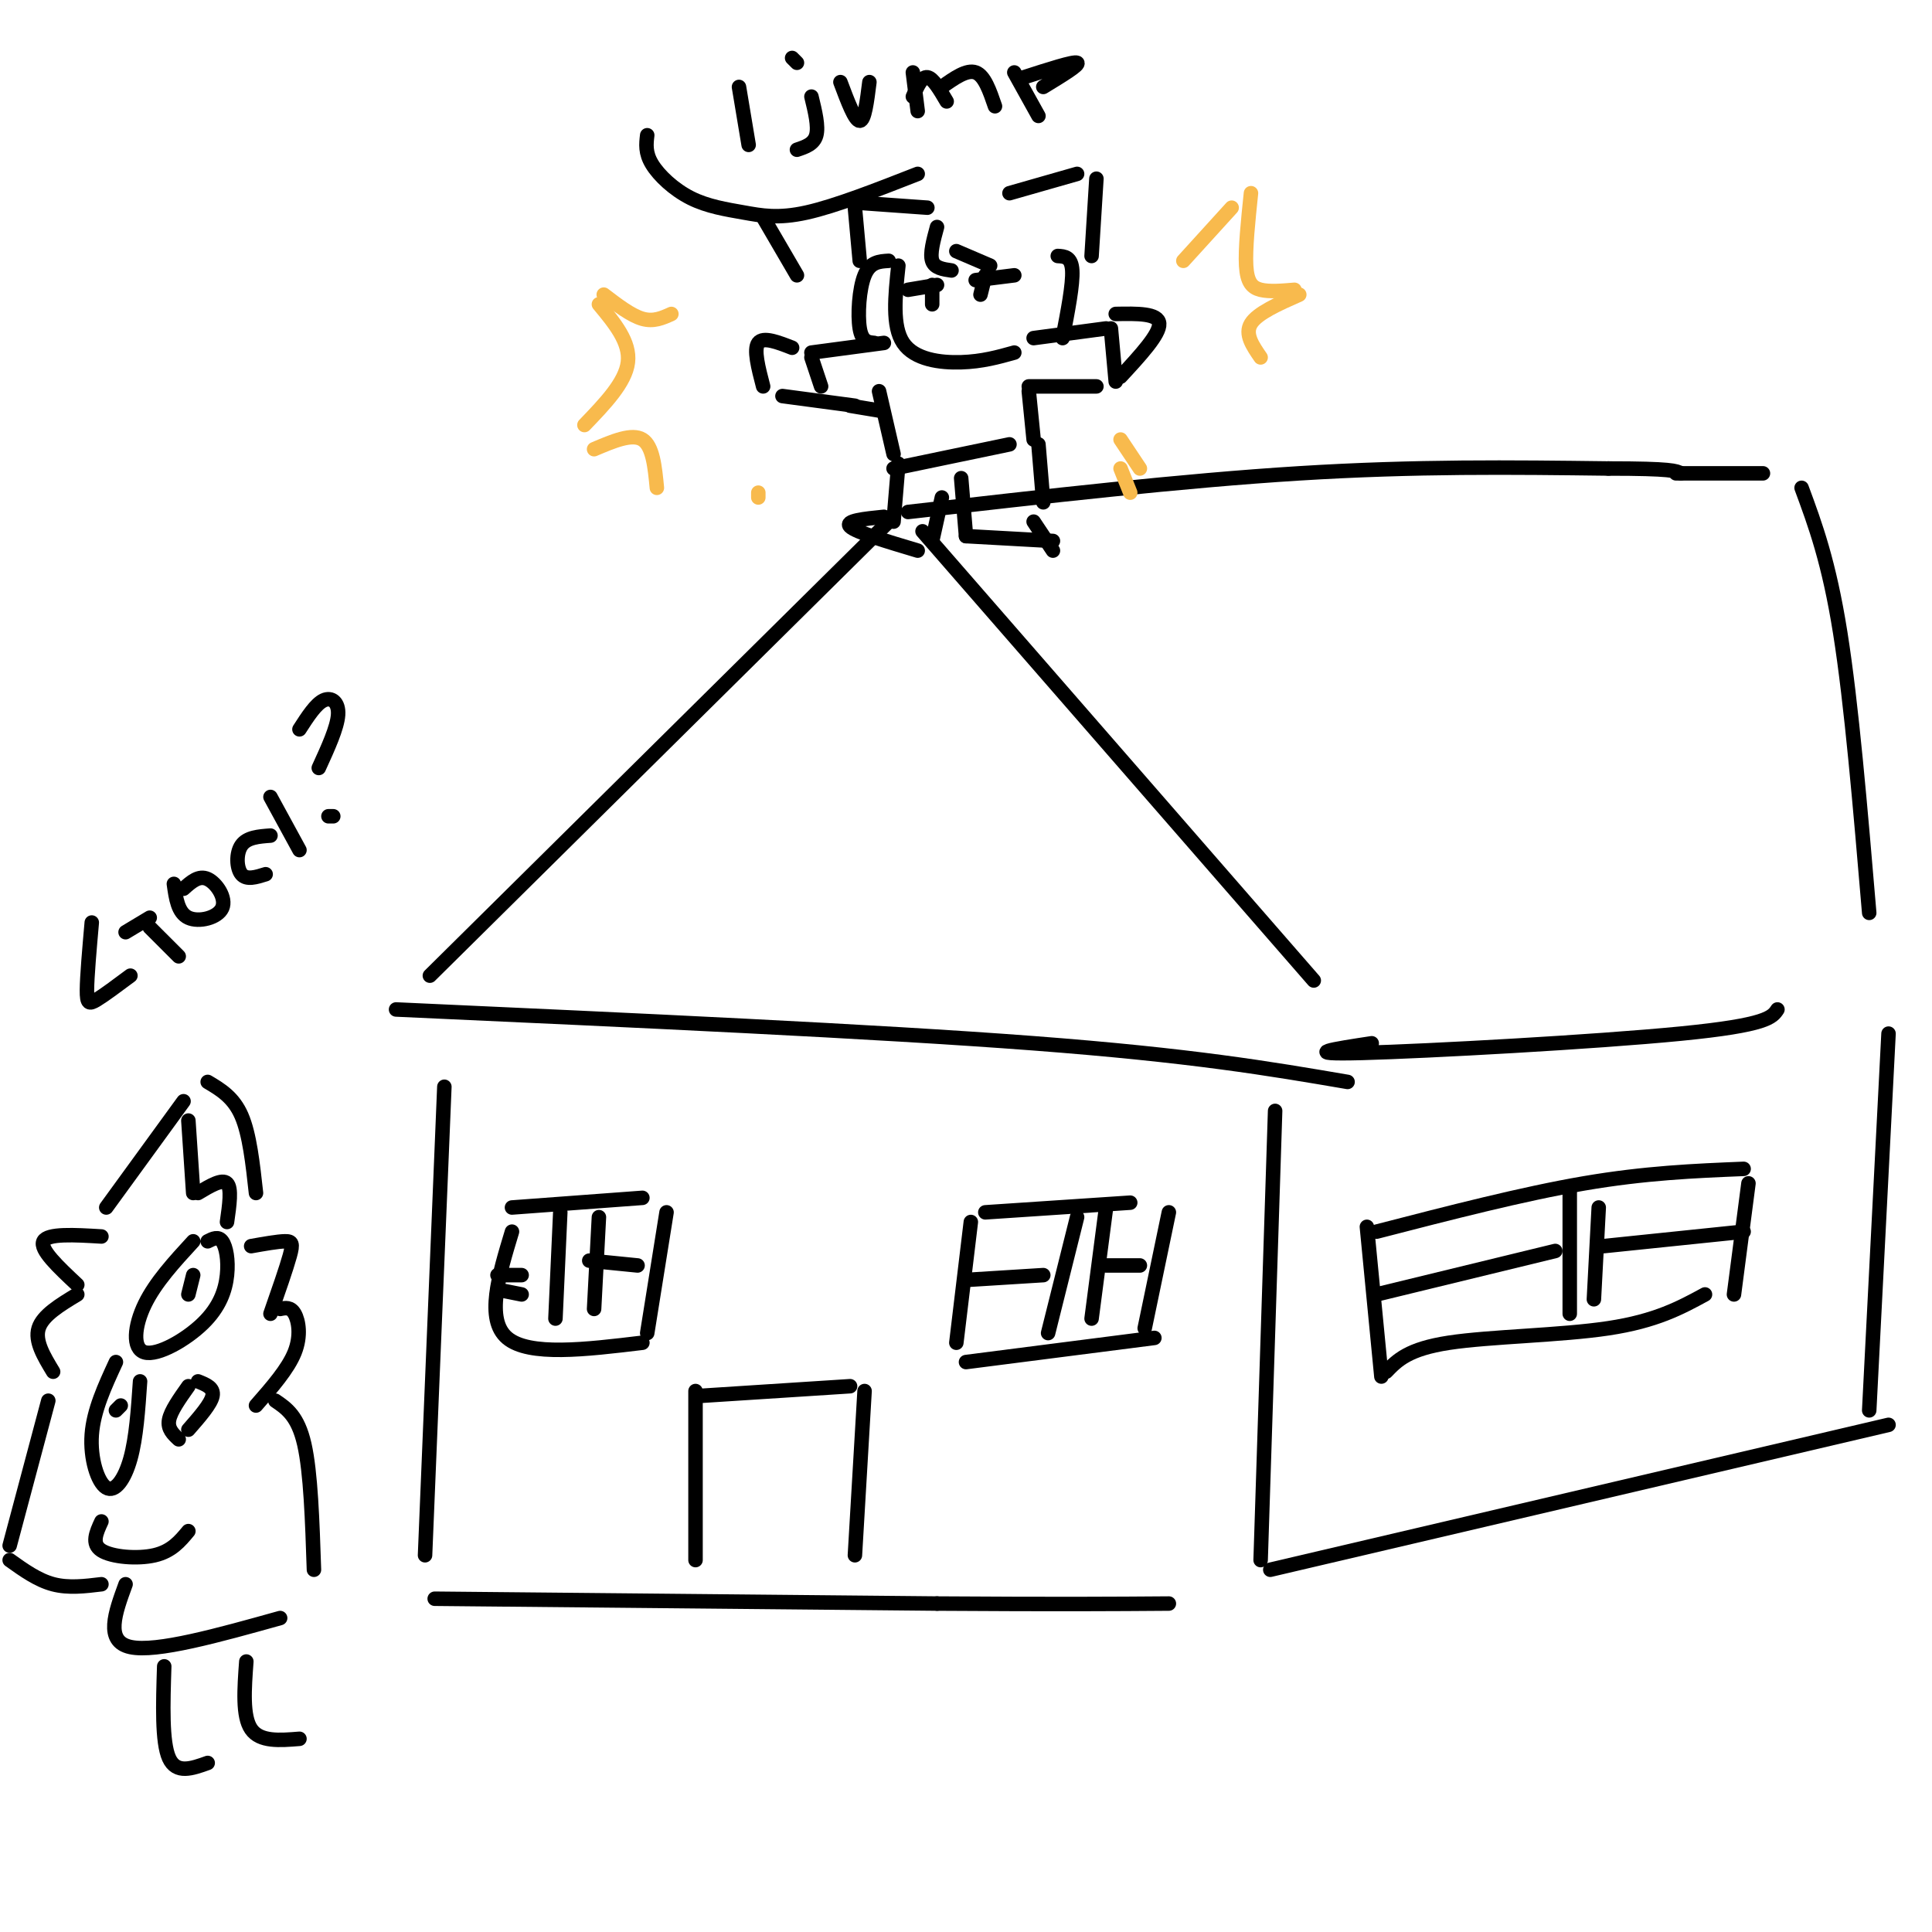<svg viewBox='0 0 400 400' version='1.1' xmlns='http://www.w3.org/2000/svg' xmlns:xlink='http://www.w3.org/1999/xlink'><g fill='none' stroke='rgb(0,0,0)' stroke-width='3' stroke-linecap='round' stroke-linejoin='round'><path d='M185,107c0.000,0.000 -96.000,95.000 -96,95'/><path d='M82,209c49.583,2.250 99.167,4.500 132,7c32.833,2.500 48.917,5.250 65,8'/><path d='M191,110c0.000,0.000 81.000,93.000 81,93'/><path d='M188,106c28.417,-3.250 56.833,-6.500 81,-8c24.167,-1.500 44.083,-1.250 64,-1'/><path d='M333,97c13.167,0.000 14.083,0.500 15,1'/><path d='M284,216c-7.733,1.178 -15.467,2.356 -2,2c13.467,-0.356 48.133,-2.244 66,-4c17.867,-1.756 18.933,-3.378 20,-5'/><path d='M347,98c0.000,0.000 18.000,0.000 18,0'/><path d='M373,101c2.833,7.667 5.667,15.333 8,30c2.333,14.667 4.167,36.333 6,58'/><path d='M92,225c0.000,0.000 -4.000,97.000 -4,97'/><path d='M90,331c0.000,0.000 104.000,1.000 104,1'/><path d='M194,332c25.333,0.167 36.667,0.083 48,0'/><path d='M264,230c0.000,0.000 -3.000,93.000 -3,93'/><path d='M263,325c0.000,0.000 128.000,-30.000 128,-30'/><path d='M391,214c0.000,0.000 -4.000,78.000 -4,78'/><path d='M144,288c0.000,0.000 0.000,35.000 0,35'/><path d='M145,289c0.000,0.000 31.000,-2.000 31,-2'/><path d='M179,288c0.000,0.000 -2.000,34.000 -2,34'/><path d='M283,254c0.000,0.000 3.000,31.000 3,31'/><path d='M287,284c2.267,-2.356 4.533,-4.711 13,-6c8.467,-1.289 23.133,-1.511 33,-3c9.867,-1.489 14.933,-4.244 20,-7'/><path d='M285,255c15.167,-3.917 30.333,-7.833 43,-10c12.667,-2.167 22.833,-2.583 33,-3'/><path d='M362,245c0.000,0.000 -3.000,23.000 -3,23'/><path d='M325,246c0.000,0.000 0.000,26.000 0,26'/><path d='M331,250c0.000,0.000 -1.000,19.000 -1,19'/><path d='M322,259c0.000,0.000 -37.000,9.000 -37,9'/><path d='M332,258c0.000,0.000 29.000,-3.000 29,-3'/><path d='M106,255c-2.750,9.083 -5.500,18.167 -1,22c4.500,3.833 16.250,2.417 28,1'/><path d='M106,250c0.000,0.000 27.000,-2.000 27,-2'/><path d='M138,251c0.000,0.000 -4.000,25.000 -4,25'/><path d='M201,253c0.000,0.000 -3.000,25.000 -3,25'/><path d='M200,282c0.000,0.000 39.000,-5.000 39,-5'/><path d='M204,251c0.000,0.000 30.000,-2.000 30,-2'/><path d='M242,251c0.000,0.000 -5.000,24.000 -5,24'/><path d='M223,252c0.000,0.000 -6.000,24.000 -6,24'/><path d='M229,250c0.000,0.000 -3.000,23.000 -3,23'/><path d='M200,265c0.000,0.000 16.000,-1.000 16,-1'/><path d='M229,262c0.000,0.000 7.000,0.000 7,0'/><path d='M116,251c0.000,0.000 -1.000,22.000 -1,22'/><path d='M124,252c0.000,0.000 -1.000,19.000 -1,19'/><path d='M103,264c0.000,0.000 5.000,0.000 5,0'/><path d='M103,267c0.000,0.000 5.000,1.000 5,1'/><path d='M122,261c0.000,0.000 10.000,1.000 10,1'/><path d='M186,55c-0.667,6.267 -1.333,12.533 1,16c2.333,3.467 7.667,4.133 12,4c4.333,-0.133 7.667,-1.067 11,-2'/><path d='M194,59c0.000,0.000 -6.000,1.000 -6,1'/><path d='M193,59c0.000,0.000 0.000,4.000 0,4'/><path d='M202,58c0.000,0.000 8.000,-1.000 8,-1'/><path d='M204,57c0.000,0.000 -1.000,4.000 -1,4'/><path d='M192,43c0.000,0.000 -14.000,-1.000 -14,-1'/><path d='M177,43c0.000,0.000 1.000,11.000 1,11'/><path d='M194,47c-0.750,2.750 -1.500,5.500 -1,7c0.500,1.500 2.250,1.750 4,2'/><path d='M198,52c0.000,0.000 7.000,3.000 7,3'/><path d='M184,54c-1.933,0.111 -3.867,0.222 -5,3c-1.133,2.778 -1.467,8.222 -1,11c0.467,2.778 1.733,2.889 3,3'/><path d='M219,53c1.417,0.083 2.833,0.167 3,3c0.167,2.833 -0.917,8.417 -2,14'/><path d='M209,40c0.000,0.000 14.000,-4.000 14,-4'/><path d='M227,37c0.000,0.000 -1.000,16.000 -1,16'/><path d='M183,71c0.000,0.000 -15.000,2.000 -15,2'/><path d='M164,72c-3.000,-1.167 -6.000,-2.333 -7,-1c-1.000,1.333 0.000,5.167 1,9'/><path d='M162,82c0.000,0.000 15.000,2.000 15,2'/><path d='M168,74c0.000,0.000 2.000,6.000 2,6'/><path d='M176,84c0.000,0.000 6.000,1.000 6,1'/><path d='M182,81c0.000,0.000 3.000,13.000 3,13'/><path d='M185,97c0.000,0.000 24.000,-5.000 24,-5'/><path d='M186,96c0.000,0.000 -1.000,12.000 -1,12'/><path d='M183,107c-4.083,0.417 -8.167,0.833 -7,2c1.167,1.167 7.583,3.083 14,5'/><path d='M193,112c0.000,0.000 2.000,-9.000 2,-9'/><path d='M199,99c0.000,0.000 1.000,12.000 1,12'/><path d='M200,111c0.000,0.000 18.000,1.000 18,1'/><path d='M215,92c0.000,0.000 1.000,12.000 1,12'/><path d='M214,108c0.000,0.000 4.000,6.000 4,6'/><path d='M214,70c0.000,0.000 15.000,-2.000 15,-2'/><path d='M213,80c0.000,0.000 14.000,0.000 14,0'/><path d='M213,81c0.000,0.000 1.000,10.000 1,10'/><path d='M230,68c0.000,0.000 1.000,11.000 1,11'/><path d='M231,65c4.417,-0.083 8.833,-0.167 9,2c0.167,2.167 -3.917,6.583 -8,11'/><path d='M153,18c0.000,0.000 2.000,12.000 2,12'/><path d='M168,20c0.750,3.083 1.500,6.167 1,8c-0.500,1.833 -2.250,2.417 -4,3'/><path d='M164,12c0.000,0.000 1.000,1.000 1,1'/><path d='M174,17c1.500,4.000 3.000,8.000 4,8c1.000,0.000 1.500,-4.000 2,-8'/><path d='M189,15c0.000,0.000 1.000,8.000 1,8'/><path d='M189,20c0.917,-2.083 1.833,-4.167 3,-4c1.167,0.167 2.583,2.583 4,5'/><path d='M195,18c2.583,-1.833 5.167,-3.667 7,-3c1.833,0.667 2.917,3.833 4,7'/><path d='M210,15c0.000,0.000 5.000,9.000 5,9'/><path d='M212,16c5.167,-1.667 10.333,-3.333 11,-3c0.667,0.333 -3.167,2.667 -7,5'/><path d='M134,28c-0.217,1.821 -0.434,3.643 1,6c1.434,2.357 4.518,5.250 8,7c3.482,1.750 7.360,2.356 11,3c3.640,0.644 7.040,1.327 13,0c5.960,-1.327 14.480,-4.663 23,-8'/><path d='M158,45c0.000,0.000 7.000,12.000 7,12'/><path d='M40,257c-3.904,4.246 -7.808,8.492 -10,13c-2.192,4.508 -2.673,9.277 0,10c2.673,0.723 8.500,-2.600 12,-6c3.500,-3.400 4.673,-6.877 5,-10c0.327,-3.123 -0.192,-5.892 -1,-7c-0.808,-1.108 -1.904,-0.554 -3,0'/><path d='M40,264c0.000,0.000 -1.000,4.000 -1,4'/><path d='M24,282c-2.315,5.012 -4.631,10.024 -5,15c-0.369,4.976 1.208,9.917 3,11c1.792,1.083 3.798,-1.690 5,-6c1.202,-4.310 1.601,-10.155 2,-16'/><path d='M25,291c0.000,0.000 -1.000,1.000 -1,1'/><path d='M39,287c-1.833,2.583 -3.667,5.167 -4,7c-0.333,1.833 0.833,2.917 2,4'/><path d='M41,286c1.667,0.667 3.333,1.333 3,3c-0.333,1.667 -2.667,4.333 -5,7'/><path d='M22,250c0.000,0.000 16.000,-22.000 16,-22'/><path d='M43,224c2.667,1.583 5.333,3.167 7,7c1.667,3.833 2.333,9.917 3,16'/><path d='M39,232c0.000,0.000 1.000,15.000 1,15'/><path d='M41,247c2.500,-1.500 5.000,-3.000 6,-2c1.000,1.000 0.500,4.500 0,8'/><path d='M21,256c-5.583,-0.333 -11.167,-0.667 -12,1c-0.833,1.667 3.083,5.333 7,9'/><path d='M16,268c-3.583,2.167 -7.167,4.333 -8,7c-0.833,2.667 1.083,5.833 3,9'/><path d='M10,290c0.000,0.000 -8.000,30.000 -8,30'/><path d='M2,323c2.917,2.083 5.833,4.167 9,5c3.167,0.833 6.583,0.417 10,0'/><path d='M52,258c2.756,-0.489 5.511,-0.978 7,-1c1.489,-0.022 1.711,0.422 1,3c-0.711,2.578 -2.356,7.289 -4,12'/><path d='M58,271c1.089,-0.222 2.178,-0.444 3,1c0.822,1.444 1.378,4.556 0,8c-1.378,3.444 -4.689,7.222 -8,11'/><path d='M21,315c-1.067,2.311 -2.133,4.622 0,6c2.133,1.378 7.467,1.822 11,1c3.533,-0.822 5.267,-2.911 7,-5'/><path d='M57,290c2.333,1.583 4.667,3.167 6,9c1.333,5.833 1.667,15.917 2,26'/><path d='M26,328c-2.167,5.917 -4.333,11.833 1,13c5.333,1.167 18.167,-2.417 31,-6'/><path d='M34,345c-0.250,7.833 -0.500,15.667 1,19c1.500,3.333 4.750,2.167 8,1'/><path d='M51,344c-0.417,5.667 -0.833,11.333 1,14c1.833,2.667 5.917,2.333 10,2'/><path d='M19,191c-0.489,5.578 -0.978,11.156 -1,14c-0.022,2.844 0.422,2.956 2,2c1.578,-0.956 4.289,-2.978 7,-5'/><path d='M31,192c0.000,0.000 6.000,6.000 6,6'/><path d='M31,190c0.000,0.000 -5.000,3.000 -5,3'/><path d='M36,183c0.417,2.994 0.833,5.988 3,7c2.167,1.012 6.083,0.042 7,-2c0.917,-2.042 -1.167,-5.155 -3,-6c-1.833,-0.845 -3.417,0.577 -5,2'/><path d='M56,173c-2.422,0.178 -4.844,0.356 -6,2c-1.156,1.644 -1.044,4.756 0,6c1.044,1.244 3.022,0.622 5,0'/><path d='M56,165c0.000,0.000 6.000,11.000 6,11'/><path d='M68,169c0.000,0.000 1.000,0.000 1,0'/><path d='M62,151c1.689,-2.622 3.378,-5.244 5,-6c1.622,-0.756 3.178,0.356 3,3c-0.178,2.644 -2.089,6.822 -4,11'/></g>
<g fill='none' stroke='rgb(248,186,77)' stroke-width='3' stroke-linecap='round' stroke-linejoin='round'><path d='M245,54c0.000,0.000 10.000,-11.000 10,-11'/><path d='M259,40c-0.600,5.778 -1.200,11.556 -1,15c0.200,3.444 1.200,4.556 3,5c1.800,0.444 4.400,0.222 7,0'/><path d='M269,61c-4.333,1.917 -8.667,3.833 -10,6c-1.333,2.167 0.333,4.583 2,7'/><path d='M139,65c-1.833,0.833 -3.667,1.667 -6,1c-2.333,-0.667 -5.167,-2.833 -8,-5'/><path d='M124,63c3.250,3.917 6.500,7.833 6,12c-0.500,4.167 -4.750,8.583 -9,13'/><path d='M123,93c3.917,-1.667 7.833,-3.333 10,-2c2.167,1.333 2.583,5.667 3,10'/><path d='M157,102c0.000,0.000 0.000,1.000 0,1'/><path d='M232,91c0.000,0.000 4.000,6.000 4,6'/><path d='M232,97c0.000,0.000 2.000,5.000 2,5'/></g>
</svg>